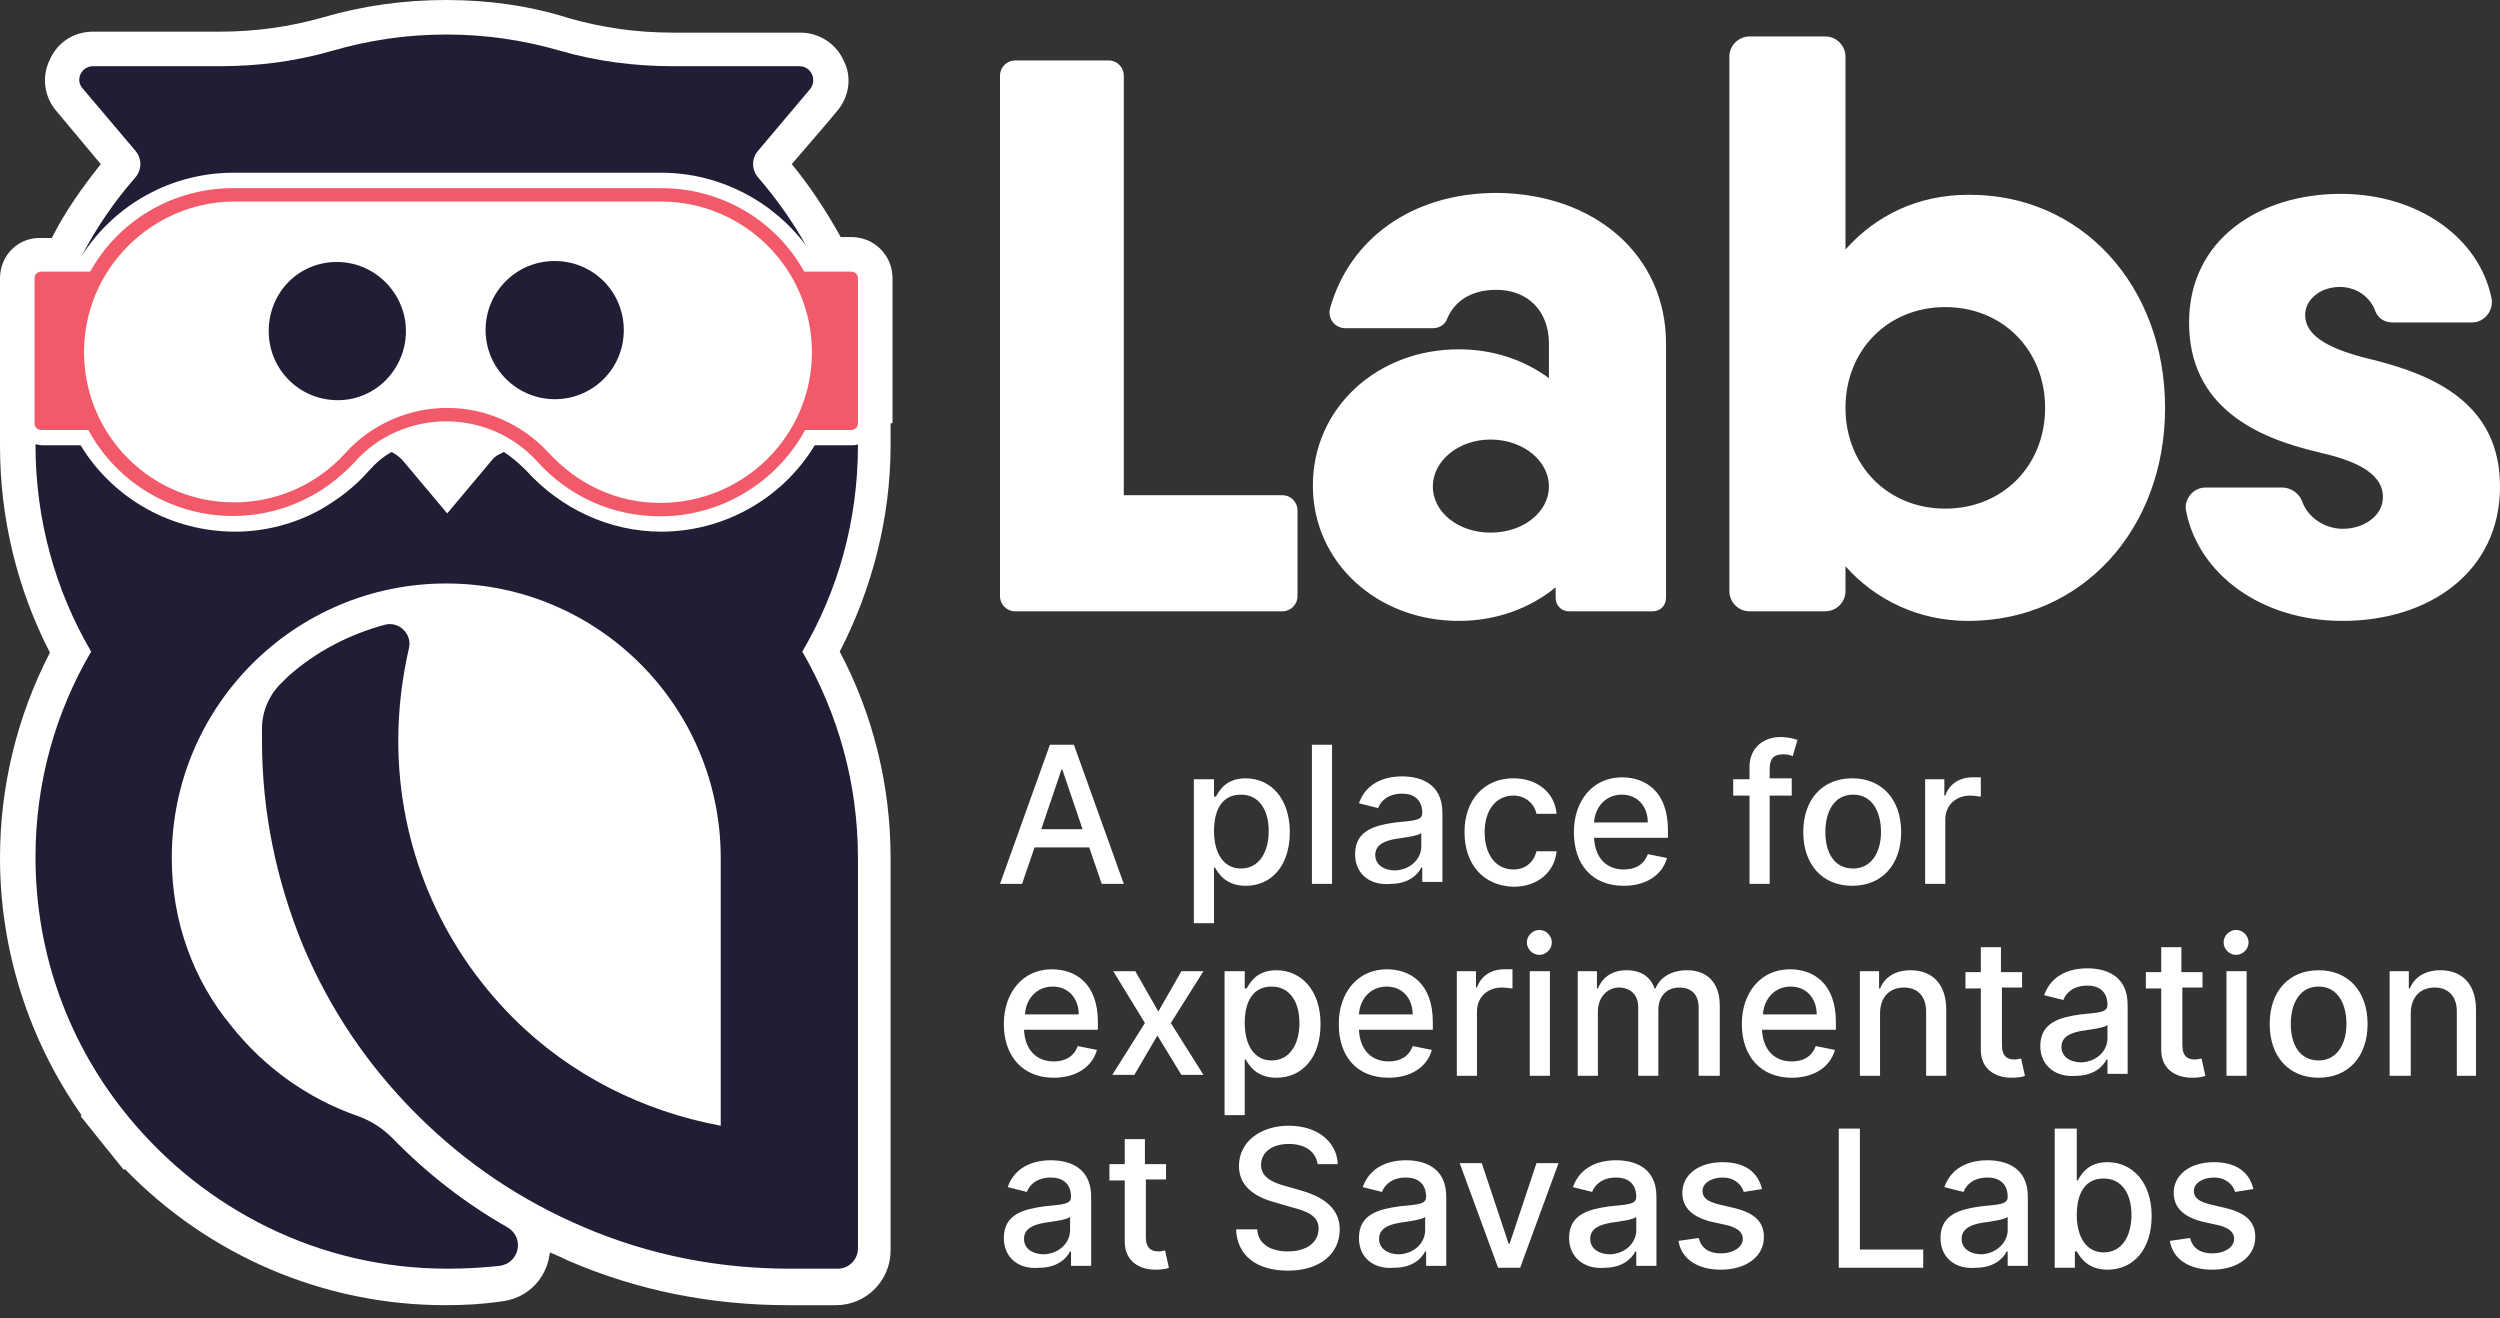 <svg width="110" height="58" viewBox="0 0 110 58" fill="none" xmlns="http://www.w3.org/2000/svg">
<rect x="0" y="0" width="110" height="58" fill="#333333" stroke="none"/>
<path d="M73.305 15.117V26.307C73.305 26.645 73.052 26.898 72.714 26.898H69.04C68.703 26.898 68.449 26.645 68.449 26.307V25.843C67.309 26.772 65.831 27.32 64.184 27.32C60.595 27.32 57.766 24.745 57.766 21.367C57.766 17.946 60.595 15.37 64.184 15.37C65.704 15.37 67.056 15.835 68.153 16.637V15.117C68.153 13.681 67.225 12.752 65.831 12.752C64.775 12.752 64.015 13.217 63.678 14.019C63.593 14.273 63.34 14.441 63.044 14.441H59.202C58.737 14.441 58.399 14.019 58.526 13.555C59.37 10.557 62.073 8.488 65.873 8.488C70.18 8.53 73.305 11.232 73.305 15.117ZM68.153 21.409C68.153 20.269 67.013 19.34 65.578 19.34C64.184 19.34 63.044 20.269 63.044 21.409C63.044 22.549 64.184 23.436 65.578 23.436C67.056 23.436 68.153 22.507 68.153 21.409ZM97.037 21.451H100.415C100.795 21.451 101.175 21.704 101.301 22.084C101.555 22.76 102.273 23.267 103.075 23.267C104.046 23.267 104.848 22.676 104.848 21.873C104.848 20.733 103.455 20.227 101.977 19.889C99.275 19.255 96.319 17.904 96.319 14.188C96.319 10.514 99.443 8.53 102.99 8.53C106.411 8.53 109.071 10.472 109.62 13.09C109.747 13.639 109.324 14.188 108.775 14.188H105.271C104.933 14.188 104.637 14.019 104.511 13.681C104.299 13.09 103.708 12.626 102.948 12.626C102.104 12.626 101.428 13.175 101.428 13.85C101.428 14.864 102.653 15.413 104.426 15.835C107.129 16.511 110 17.777 110 21.409C110 25.167 106.875 27.32 103.075 27.32C99.486 27.32 96.741 25.251 96.192 22.507C96.065 22 96.487 21.451 97.037 21.451ZM57.09 22.465V26.223C57.09 26.603 56.795 26.898 56.415 26.898H44.676C44.296 26.898 44 26.603 44 26.223V3.336C44 2.956 44.296 2.66 44.676 2.66H48.772C49.152 2.66 49.447 2.956 49.447 3.336V21.789H56.415C56.795 21.789 57.09 22.084 57.09 22.465ZM95.263 17.946C95.263 23.309 91.589 27.32 86.606 27.32C84.411 27.32 82.511 26.392 81.201 24.914V26.012C81.201 26.518 80.779 26.898 80.315 26.898H76.979C76.472 26.898 76.092 26.476 76.092 26.012V2.491C76.092 1.985 76.514 1.605 76.979 1.605H80.315C80.822 1.605 81.201 2.027 81.201 2.491V10.979C82.553 9.459 84.411 8.572 86.606 8.572C91.589 8.53 95.263 12.584 95.263 17.946ZM89.985 17.946C89.985 15.413 88.127 13.512 85.593 13.512C83.059 13.512 81.201 15.413 81.201 17.946C81.201 20.48 83.059 22.38 85.593 22.38C88.127 22.38 89.985 20.48 89.985 17.946Z" fill="white"/>
<path d="M44 38.891L46.196 32.768H47.251L49.447 38.891H48.476L47.927 37.286H45.52L44.971 38.891H44ZM47.632 36.484L46.745 33.866H46.703L45.816 36.484H47.632ZM52.53 34.288H53.416V35.048H53.501C53.67 34.752 53.965 34.246 54.81 34.246C55.908 34.246 56.752 35.132 56.752 36.61C56.752 38.088 55.95 38.975 54.81 38.975C53.965 38.975 53.628 38.468 53.459 38.173H53.416V40.622H52.53V34.288ZM54.599 38.215C55.401 38.215 55.823 37.497 55.823 36.568C55.823 35.639 55.401 34.964 54.599 34.964C53.797 34.964 53.416 35.597 53.416 36.568C53.416 37.539 53.839 38.215 54.599 38.215ZM58.61 38.891H57.724V32.768H58.61V38.891ZM59.624 37.582C59.624 36.526 60.511 36.315 61.397 36.188C62.242 36.104 62.58 36.104 62.58 35.766C62.58 35.259 62.284 34.921 61.693 34.921C61.102 34.921 60.764 35.217 60.637 35.555L59.793 35.344C60.088 34.499 60.848 34.161 61.693 34.161C62.411 34.161 63.466 34.415 63.466 35.766V38.806H62.58V38.173H62.537C62.368 38.511 61.946 38.891 61.186 38.891C60.299 38.975 59.624 38.468 59.624 37.582ZM62.537 37.244V36.653C62.411 36.779 61.735 36.864 61.44 36.906C60.933 36.99 60.511 37.159 60.511 37.624C60.511 38.046 60.891 38.299 61.397 38.299C62.115 38.257 62.537 37.751 62.537 37.244ZM64.438 36.61C64.438 35.217 65.282 34.246 66.591 34.246C67.647 34.246 68.407 34.879 68.491 35.808H67.605C67.52 35.386 67.14 35.006 66.591 35.006C65.831 35.006 65.324 35.639 65.324 36.61C65.324 37.624 65.831 38.257 66.591 38.257C67.098 38.257 67.478 37.962 67.605 37.455H68.491C68.407 38.342 67.689 39.017 66.591 39.017C65.24 38.975 64.438 38.004 64.438 36.61ZM69.251 36.61C69.251 35.217 70.096 34.203 71.363 34.203C72.418 34.203 73.39 34.837 73.39 36.526V36.864H70.138C70.18 37.751 70.687 38.257 71.447 38.257C71.954 38.257 72.334 38.046 72.503 37.582L73.347 37.751C73.136 38.511 72.418 38.975 71.447 38.975C70.054 38.975 69.251 38.046 69.251 36.61ZM72.503 36.188C72.503 35.47 72.038 34.964 71.363 34.964C70.645 34.964 70.18 35.513 70.138 36.188H72.503ZM78.837 35.006H77.866V38.891H76.979V35.006H76.261V34.288H76.979V33.739C76.979 32.894 77.612 32.43 78.33 32.43C78.71 32.43 78.963 32.514 79.09 32.557L78.879 33.275C78.795 33.232 78.668 33.19 78.457 33.19C78.034 33.19 77.866 33.401 77.866 33.823V34.246H78.837V35.006ZM79.344 36.61C79.344 35.175 80.188 34.246 81.497 34.246C82.806 34.246 83.651 35.175 83.651 36.61C83.651 38.046 82.806 38.975 81.497 38.975C80.188 38.975 79.344 38.046 79.344 36.61ZM82.764 36.61C82.764 35.724 82.384 34.964 81.539 34.964C80.695 34.964 80.315 35.724 80.315 36.61C80.315 37.497 80.695 38.215 81.539 38.215C82.342 38.215 82.764 37.497 82.764 36.61ZM84.664 34.288H85.551V35.006H85.593C85.762 34.499 86.227 34.203 86.775 34.203C86.902 34.203 87.071 34.203 87.156 34.203V35.048C87.071 35.048 86.86 35.006 86.691 35.006C86.058 35.006 85.593 35.428 85.593 36.061V38.891H84.706V34.288H84.664ZM44.169 45.056C44.169 43.662 45.013 42.649 46.28 42.649C47.336 42.649 48.307 43.282 48.307 44.971V45.309H45.056C45.098 46.196 45.605 46.703 46.365 46.703C46.871 46.703 47.251 46.491 47.42 46.027L48.265 46.196C48.054 46.956 47.336 47.42 46.365 47.42C45.013 47.42 44.169 46.491 44.169 45.056ZM47.463 44.633C47.463 43.916 46.998 43.409 46.322 43.409C45.605 43.409 45.14 43.958 45.098 44.633H47.463ZM50.967 44.507L51.981 42.733H52.952L51.516 45.013L52.952 47.294H51.981L50.925 45.562L49.912 47.294H48.941L50.376 45.013L48.983 42.733H49.954L50.967 44.507ZM53.881 42.733H54.768V43.493H54.852C55.021 43.198 55.317 42.691 56.161 42.691C57.259 42.691 58.104 43.578 58.104 45.056C58.104 46.534 57.301 47.42 56.161 47.42C55.317 47.42 54.979 46.914 54.81 46.618H54.768V49.067H53.881V42.733ZM55.95 46.66C56.752 46.66 57.175 45.942 57.175 45.013C57.175 44.084 56.752 43.409 55.95 43.409C55.148 43.409 54.768 44.042 54.768 45.013C54.768 45.985 55.19 46.66 55.95 46.66ZM58.906 45.056C58.906 43.662 59.751 42.649 61.017 42.649C62.073 42.649 63.044 43.282 63.044 44.971V45.309H59.793C59.835 46.196 60.342 46.703 61.102 46.703C61.608 46.703 61.989 46.491 62.157 46.027L63.002 46.196C62.791 46.956 62.073 47.42 61.102 47.42C59.708 47.42 58.906 46.491 58.906 45.056ZM62.157 44.633C62.157 43.916 61.693 43.409 61.017 43.409C60.299 43.409 59.835 43.958 59.793 44.633H62.157ZM64.058 42.733H64.944V43.451H64.987C65.156 42.944 65.62 42.649 66.169 42.649C66.296 42.649 66.465 42.649 66.549 42.649V43.493C66.465 43.493 66.253 43.451 66.085 43.451C65.451 43.451 64.987 43.873 64.987 44.507V47.336H64.1V42.733H64.058ZM67.182 41.466C67.182 41.171 67.436 40.917 67.731 40.917C68.027 40.917 68.28 41.171 68.28 41.466C68.28 41.762 68.027 42.015 67.731 42.015C67.436 42.015 67.182 41.762 67.182 41.466ZM67.309 42.733H68.196V47.336H67.309V42.733ZM69.42 42.733H70.265V43.493H70.307C70.518 42.987 70.941 42.691 71.574 42.691C72.207 42.691 72.63 42.987 72.799 43.493H72.841C73.052 42.987 73.558 42.691 74.234 42.691C75.079 42.691 75.67 43.198 75.67 44.253V47.336H74.741V44.338C74.741 43.704 74.361 43.451 73.896 43.451C73.305 43.451 72.967 43.873 72.967 44.422V47.336H72.081V44.296C72.081 43.789 71.743 43.451 71.236 43.451C70.729 43.451 70.307 43.873 70.307 44.507V47.336H69.42V42.733ZM76.641 45.056C76.641 43.662 77.486 42.649 78.752 42.649C79.808 42.649 80.779 43.282 80.779 44.971V45.309H77.528C77.57 46.196 78.077 46.703 78.837 46.703C79.344 46.703 79.724 46.491 79.892 46.027L80.737 46.196C80.526 46.956 79.808 47.42 78.837 47.42C77.486 47.42 76.641 46.491 76.641 45.056ZM79.935 44.633C79.935 43.916 79.47 43.409 78.795 43.409C78.077 43.409 77.612 43.958 77.57 44.633H79.935ZM82.722 47.336H81.835V42.733H82.68V43.493H82.722C82.933 42.987 83.397 42.691 84.073 42.691C85.002 42.691 85.635 43.282 85.635 44.422V47.336H84.749V44.507C84.749 43.831 84.368 43.451 83.777 43.451C83.144 43.451 82.722 43.873 82.722 44.591V47.336ZM89.013 43.451H88.085V45.985C88.085 46.491 88.338 46.618 88.633 46.618C88.76 46.618 88.887 46.576 88.929 46.576L89.098 47.336C89.013 47.378 88.802 47.42 88.507 47.42C87.789 47.42 87.156 47.04 87.156 46.196V43.493H86.48V42.775H87.156V41.678H88.042V42.775H88.971V43.451H89.013ZM89.773 46.027C89.773 44.971 90.66 44.76 91.547 44.633C92.392 44.549 92.729 44.549 92.729 44.211C92.729 43.704 92.434 43.367 91.843 43.367C91.251 43.367 90.914 43.662 90.787 44L89.942 43.789C90.238 42.944 90.998 42.606 91.843 42.606C92.561 42.606 93.616 42.86 93.616 44.211V47.251H92.729V46.618H92.687C92.518 46.956 92.096 47.336 91.336 47.336C90.491 47.42 89.773 46.914 89.773 46.027ZM92.729 45.689V45.098C92.603 45.225 91.927 45.309 91.632 45.351C91.125 45.436 90.703 45.605 90.703 46.069C90.703 46.491 91.082 46.745 91.589 46.745C92.307 46.703 92.729 46.196 92.729 45.689ZM96.952 43.451H96.023V45.985C96.023 46.491 96.276 46.618 96.572 46.618C96.699 46.618 96.825 46.576 96.868 46.576L97.037 47.336C96.952 47.378 96.741 47.42 96.445 47.42C95.727 47.42 95.094 47.04 95.094 46.196V43.493H94.418V42.775H95.094V41.678H95.981V42.775H96.91V43.451H96.952ZM97.839 41.466C97.839 41.171 98.092 40.917 98.388 40.917C98.683 40.917 98.937 41.171 98.937 41.466C98.937 41.762 98.683 42.015 98.388 42.015C98.092 42.015 97.839 41.762 97.839 41.466ZM97.965 42.733H98.852V47.336H97.965V42.733ZM99.866 45.056C99.866 43.62 100.71 42.691 102.019 42.691C103.328 42.691 104.173 43.62 104.173 45.056C104.173 46.491 103.328 47.42 102.019 47.42C100.71 47.42 99.866 46.491 99.866 45.056ZM103.244 45.056C103.244 44.169 102.864 43.409 102.019 43.409C101.175 43.409 100.795 44.169 100.795 45.056C100.795 45.942 101.175 46.66 102.019 46.66C102.821 46.66 103.244 45.942 103.244 45.056ZM106.031 47.336H105.144V42.733H105.988V43.493H106.031C106.242 42.987 106.706 42.691 107.382 42.691C108.311 42.691 108.944 43.282 108.944 44.422V47.336H108.1V44.507C108.1 43.831 107.72 43.451 107.129 43.451C106.495 43.451 106.073 43.873 106.073 44.591V47.336H106.031ZM44.169 54.472C44.169 53.416 45.056 53.205 45.942 53.079C46.787 52.994 47.125 52.994 47.125 52.656C47.125 52.15 46.829 51.812 46.238 51.812C45.647 51.812 45.309 52.108 45.182 52.445L44.338 52.234C44.633 51.39 45.394 51.052 46.238 51.052C46.956 51.052 48.011 51.305 48.011 52.656V55.697H47.125V55.063H47.083C46.914 55.401 46.491 55.781 45.731 55.781C44.844 55.866 44.169 55.359 44.169 54.472ZM47.083 54.134V53.543C46.956 53.67 46.28 53.754 45.985 53.797C45.478 53.881 45.056 54.05 45.056 54.514C45.056 54.937 45.436 55.19 45.942 55.19C46.66 55.148 47.083 54.641 47.083 54.134ZM51.347 51.896H50.418V54.43C50.418 54.937 50.672 55.063 50.967 55.063C51.094 55.063 51.221 55.021 51.263 55.021L51.432 55.781C51.347 55.823 51.136 55.866 50.841 55.866C50.123 55.866 49.489 55.486 49.489 54.641V51.939H48.814V51.221H49.489V50.123H50.376V51.221H51.305V51.896H51.347ZM56.71 50.334C55.95 50.334 55.486 50.714 55.486 51.263C55.486 51.854 56.119 52.065 56.584 52.192L57.175 52.361C57.935 52.572 58.948 52.994 58.948 54.092C58.948 55.148 58.104 55.908 56.668 55.908C55.275 55.908 54.43 55.232 54.388 54.092H55.317C55.359 54.768 55.95 55.063 56.668 55.063C57.47 55.063 58.019 54.683 58.019 54.05C58.019 53.501 57.513 53.29 56.837 53.121L56.119 52.91C55.148 52.656 54.514 52.15 54.514 51.305C54.514 50.249 55.443 49.532 56.71 49.532C57.977 49.532 58.822 50.249 58.864 51.221H57.977C57.892 50.672 57.428 50.334 56.71 50.334ZM59.793 54.472C59.793 53.416 60.679 53.205 61.566 53.079C62.411 52.994 62.749 52.994 62.749 52.656C62.749 52.15 62.453 51.812 61.862 51.812C61.271 51.812 60.933 52.108 60.806 52.445L59.962 52.234C60.257 51.39 61.017 51.052 61.862 51.052C62.58 51.052 63.635 51.305 63.635 52.656V55.697H62.749V55.063H62.706C62.537 55.401 62.115 55.781 61.355 55.781C60.468 55.866 59.793 55.359 59.793 54.472ZM62.706 54.134V53.543C62.58 53.67 61.904 53.754 61.608 53.797C61.102 53.881 60.679 54.05 60.679 54.514C60.679 54.937 61.059 55.19 61.566 55.19C62.284 55.148 62.706 54.641 62.706 54.134ZM66.887 55.781H65.916L64.227 51.178H65.198L66.38 54.725H66.422L67.605 51.178H68.576L66.887 55.781ZM69.04 54.472C69.04 53.416 69.927 53.205 70.814 53.079C71.658 52.994 71.996 52.994 71.996 52.656C71.996 52.15 71.701 51.812 71.109 51.812C70.518 51.812 70.18 52.108 70.054 52.445L69.209 52.234C69.505 51.39 70.265 51.052 71.109 51.052C71.827 51.052 72.883 51.305 72.883 52.656V55.697H71.996V55.063H71.954C71.785 55.401 71.363 55.781 70.603 55.781C69.758 55.866 69.04 55.359 69.04 54.472ZM71.996 54.134V53.543C71.87 53.67 71.194 53.754 70.898 53.797C70.392 53.881 69.969 54.05 69.969 54.514C69.969 54.937 70.349 55.19 70.856 55.19C71.574 55.148 71.996 54.641 71.996 54.134ZM76.725 52.445C76.641 52.15 76.346 51.812 75.796 51.812C75.29 51.812 74.91 52.065 74.91 52.403C74.91 52.699 75.121 52.867 75.628 52.994L76.346 53.163C77.19 53.374 77.612 53.754 77.612 54.43C77.612 55.275 76.852 55.866 75.712 55.866C74.699 55.866 73.981 55.401 73.854 54.599L74.741 54.472C74.868 54.937 75.205 55.148 75.712 55.148C76.303 55.148 76.683 54.852 76.683 54.514C76.683 54.219 76.472 54.05 76.05 53.923L75.29 53.754C74.445 53.543 74.023 53.121 74.023 52.487C74.023 51.685 74.741 51.136 75.796 51.136C76.81 51.136 77.359 51.601 77.528 52.319L76.725 52.445ZM80.906 49.658H81.835V54.979H84.622V55.781H80.906V49.658ZM85.382 54.472C85.382 53.416 86.269 53.205 87.156 53.079C88 52.994 88.338 52.994 88.338 52.656C88.338 52.15 88.042 51.812 87.451 51.812C86.86 51.812 86.522 52.108 86.395 52.445L85.551 52.234C85.847 51.39 86.606 51.052 87.451 51.052C88.169 51.052 89.225 51.305 89.225 52.656V55.697H88.338V55.063H88.296C88.127 55.401 87.704 55.781 86.944 55.781C86.058 55.866 85.382 55.359 85.382 54.472ZM88.338 54.134V53.543C88.211 53.67 87.535 53.754 87.24 53.797C86.733 53.881 86.311 54.05 86.311 54.514C86.311 54.937 86.691 55.19 87.198 55.19C87.873 55.148 88.338 54.641 88.338 54.134ZM90.491 49.658H91.378V51.939H91.42C91.589 51.643 91.885 51.136 92.729 51.136C93.827 51.136 94.672 52.023 94.672 53.501C94.672 54.979 93.87 55.866 92.729 55.866C91.885 55.866 91.547 55.359 91.378 55.063H91.294V55.781H90.407V49.658H90.491ZM92.561 55.106C93.363 55.106 93.785 54.388 93.785 53.459C93.785 52.53 93.363 51.854 92.561 51.854C91.758 51.854 91.378 52.487 91.378 53.459C91.378 54.43 91.8 55.106 92.561 55.106ZM98.346 52.445C98.261 52.15 97.965 51.812 97.416 51.812C96.91 51.812 96.53 52.065 96.53 52.403C96.53 52.699 96.741 52.867 97.248 52.994L97.965 53.163C98.81 53.374 99.232 53.754 99.232 54.43C99.232 55.275 98.472 55.866 97.332 55.866C96.319 55.866 95.601 55.401 95.474 54.599L96.361 54.472C96.487 54.937 96.825 55.148 97.332 55.148C97.923 55.148 98.303 54.852 98.303 54.514C98.303 54.219 98.092 54.05 97.67 53.923L96.91 53.754C96.065 53.543 95.643 53.121 95.643 52.487C95.643 51.685 96.361 51.136 97.416 51.136C98.43 51.136 98.979 51.601 99.148 52.319L98.346 52.445Z" fill="white"/>
<path fill-rule="evenodd" clip-rule="evenodd" d="M39.271 12.246V18.622H39.186V19.593C39.186 22.76 38.384 25.885 36.948 28.672C38.426 31.459 39.186 34.584 39.186 37.751V55.021C39.186 56.33 38.13 57.428 36.779 57.428H34.668C31.332 57.428 28.081 56.795 25.04 55.486C24.787 55.359 24.492 55.232 24.196 55.106L24.196 55.106C24.196 55.148 24.185 55.19 24.175 55.232C24.164 55.275 24.154 55.317 24.154 55.359C23.942 56.372 23.14 57.132 22.084 57.259C21.24 57.386 20.438 57.428 19.593 57.428C14.23 57.428 9.163 55.232 5.489 51.432L5.447 51.474L4.392 50.165L3.547 49.109L3.589 49.067C1.267 45.773 0 41.804 0 37.751C0 34.584 0.76 31.501 2.196 28.714C0.76 25.927 0 22.802 0 19.635V18.622V12.246C0 11.232 0.802 10.43 1.816 10.472H2.28C2.871 9.29 3.631 8.234 4.434 7.221L2.491 4.898C1.942 4.265 1.816 3.378 2.196 2.618C2.534 1.858 3.251 1.393 4.096 1.393H9.67C11.232 1.393 12.752 1.182 14.23 0.76C15.962 0.253 17.777 0 19.635 0C21.493 0 23.309 0.253 25.04 0.802C26.518 1.225 28.038 1.436 29.601 1.436H35.217C36.019 1.436 36.779 1.9 37.117 2.66C37.497 3.378 37.37 4.265 36.822 4.898L36.399 5.405L34.837 7.221C35.639 8.192 36.357 9.29 36.99 10.43H37.455C38.468 10.43 39.271 11.232 39.271 12.246Z" fill="white"/>
<path d="M3.631 3.884C3.293 3.504 3.589 2.913 4.096 2.913H9.669C11.359 2.913 13.005 2.702 14.61 2.237C16.215 1.773 17.861 1.519 19.635 1.519C21.409 1.519 23.055 1.773 24.66 2.237C26.265 2.702 27.954 2.913 29.6 2.913H35.174C35.681 2.913 35.977 3.504 35.639 3.926L33.359 6.629C33.063 6.966 33.063 7.473 33.359 7.811C34.161 8.74 34.879 9.753 35.47 10.809C33.992 8.824 31.627 7.6 29.094 7.6H10.261C7.558 7.6 5.025 8.993 3.589 11.274C4.222 10.049 5.025 8.867 5.954 7.811C6.249 7.473 6.249 6.966 5.954 6.629L3.631 3.884ZM17.861 14.567C17.861 12.92 16.51 11.527 14.821 11.527C13.132 11.527 11.823 12.878 11.823 14.567C11.823 16.256 13.174 17.608 14.863 17.608C16.552 17.608 17.861 16.214 17.861 14.567ZM24.407 17.565C22.76 17.565 21.366 16.214 21.366 14.525C21.366 12.836 22.718 11.485 24.407 11.485C26.096 11.485 27.447 12.836 27.447 14.525C27.447 16.214 26.096 17.565 24.407 17.565ZM7.558 37.75C7.558 31.078 12.963 25.673 19.635 25.673C26.307 25.673 31.712 31.078 31.712 37.75V49.531C28.291 48.897 25.082 47.293 22.591 44.801C19.339 41.55 17.524 37.201 17.524 32.598C17.524 31.204 17.692 29.853 17.988 28.544C18.157 27.911 17.566 27.32 16.933 27.489C15.37 27.911 13.892 28.671 12.668 29.769C12.583 29.853 12.499 29.938 12.414 30.022C11.865 30.529 11.527 31.289 11.527 32.049C11.527 32.218 11.527 32.387 11.527 32.598C11.527 35.723 12.161 38.763 13.343 41.634C14.525 44.421 16.172 46.87 18.326 49.024C20.48 51.178 22.929 52.825 25.716 54.007C28.587 55.231 31.627 55.822 34.752 55.822H36.863C37.37 55.822 37.75 55.4 37.75 54.936V37.75C37.75 34.456 36.863 31.373 35.301 28.671C36.863 26.011 37.75 22.928 37.75 19.592V19.55C37.666 19.592 37.539 19.592 37.455 19.592H35.85C34.414 21.957 31.838 23.393 29.094 23.393C26.814 23.393 24.66 22.379 23.14 20.69C22.844 20.395 22.506 20.099 22.169 19.888C22 19.972 21.788 20.057 21.662 20.226L19.677 22.59L17.692 20.226C17.566 20.099 17.397 19.972 17.228 19.888C16.848 20.099 16.51 20.395 16.215 20.732C15.623 21.408 14.906 21.957 14.103 22.421C12.963 23.055 11.654 23.393 10.345 23.393C7.558 23.393 4.982 21.957 3.547 19.592H1.858C1.731 19.592 1.646 19.55 1.562 19.55V19.592C1.562 22.886 2.449 26.011 4.011 28.671C2.449 31.331 1.562 34.414 1.562 37.707C1.562 42.057 3.082 46.026 5.658 49.151C8.994 53.205 14.019 55.822 19.677 55.822C20.48 55.822 21.24 55.78 22 55.696C22.844 55.569 23.098 54.471 22.337 54.007C20.48 52.951 18.79 51.642 17.27 50.08C16.848 49.657 16.341 49.32 15.75 49.108C13.554 48.349 11.612 46.955 10.176 45.139C8.529 43.155 7.558 40.579 7.558 37.75Z" fill="#221C35"/>
<path d="M37.455 11.951H35.386C34.119 9.671 31.712 8.278 29.094 8.278H10.261C7.643 8.278 5.236 9.671 3.969 11.951H1.816C1.647 11.951 1.52 12.078 1.52 12.247V18.623C1.52 18.792 1.647 18.919 1.816 18.919H3.885C5.785 22.424 10.176 23.733 13.681 21.832C14.399 21.452 15.075 20.903 15.624 20.312C16.637 19.172 18.115 18.539 19.635 18.539C21.155 18.539 22.591 19.172 23.605 20.27C24.998 21.832 26.94 22.719 29.052 22.719C31.712 22.719 34.161 21.241 35.428 18.919H37.455C37.624 18.919 37.75 18.792 37.75 18.623V12.247C37.75 12.078 37.624 11.951 37.455 11.951ZM29.052 22.128C27.151 22.128 25.42 21.326 24.111 19.89C22.971 18.665 21.366 17.948 19.677 17.948C17.988 17.948 16.341 18.665 15.201 19.932C12.752 22.635 8.572 22.846 5.869 20.397C3.167 17.948 2.956 13.767 5.405 11.065C6.672 9.671 8.445 8.869 10.303 8.869H29.094C32.725 8.869 35.724 11.825 35.724 15.498C35.724 19.172 32.725 22.128 29.052 22.128Z" fill="#F35A69"/>
</svg>
